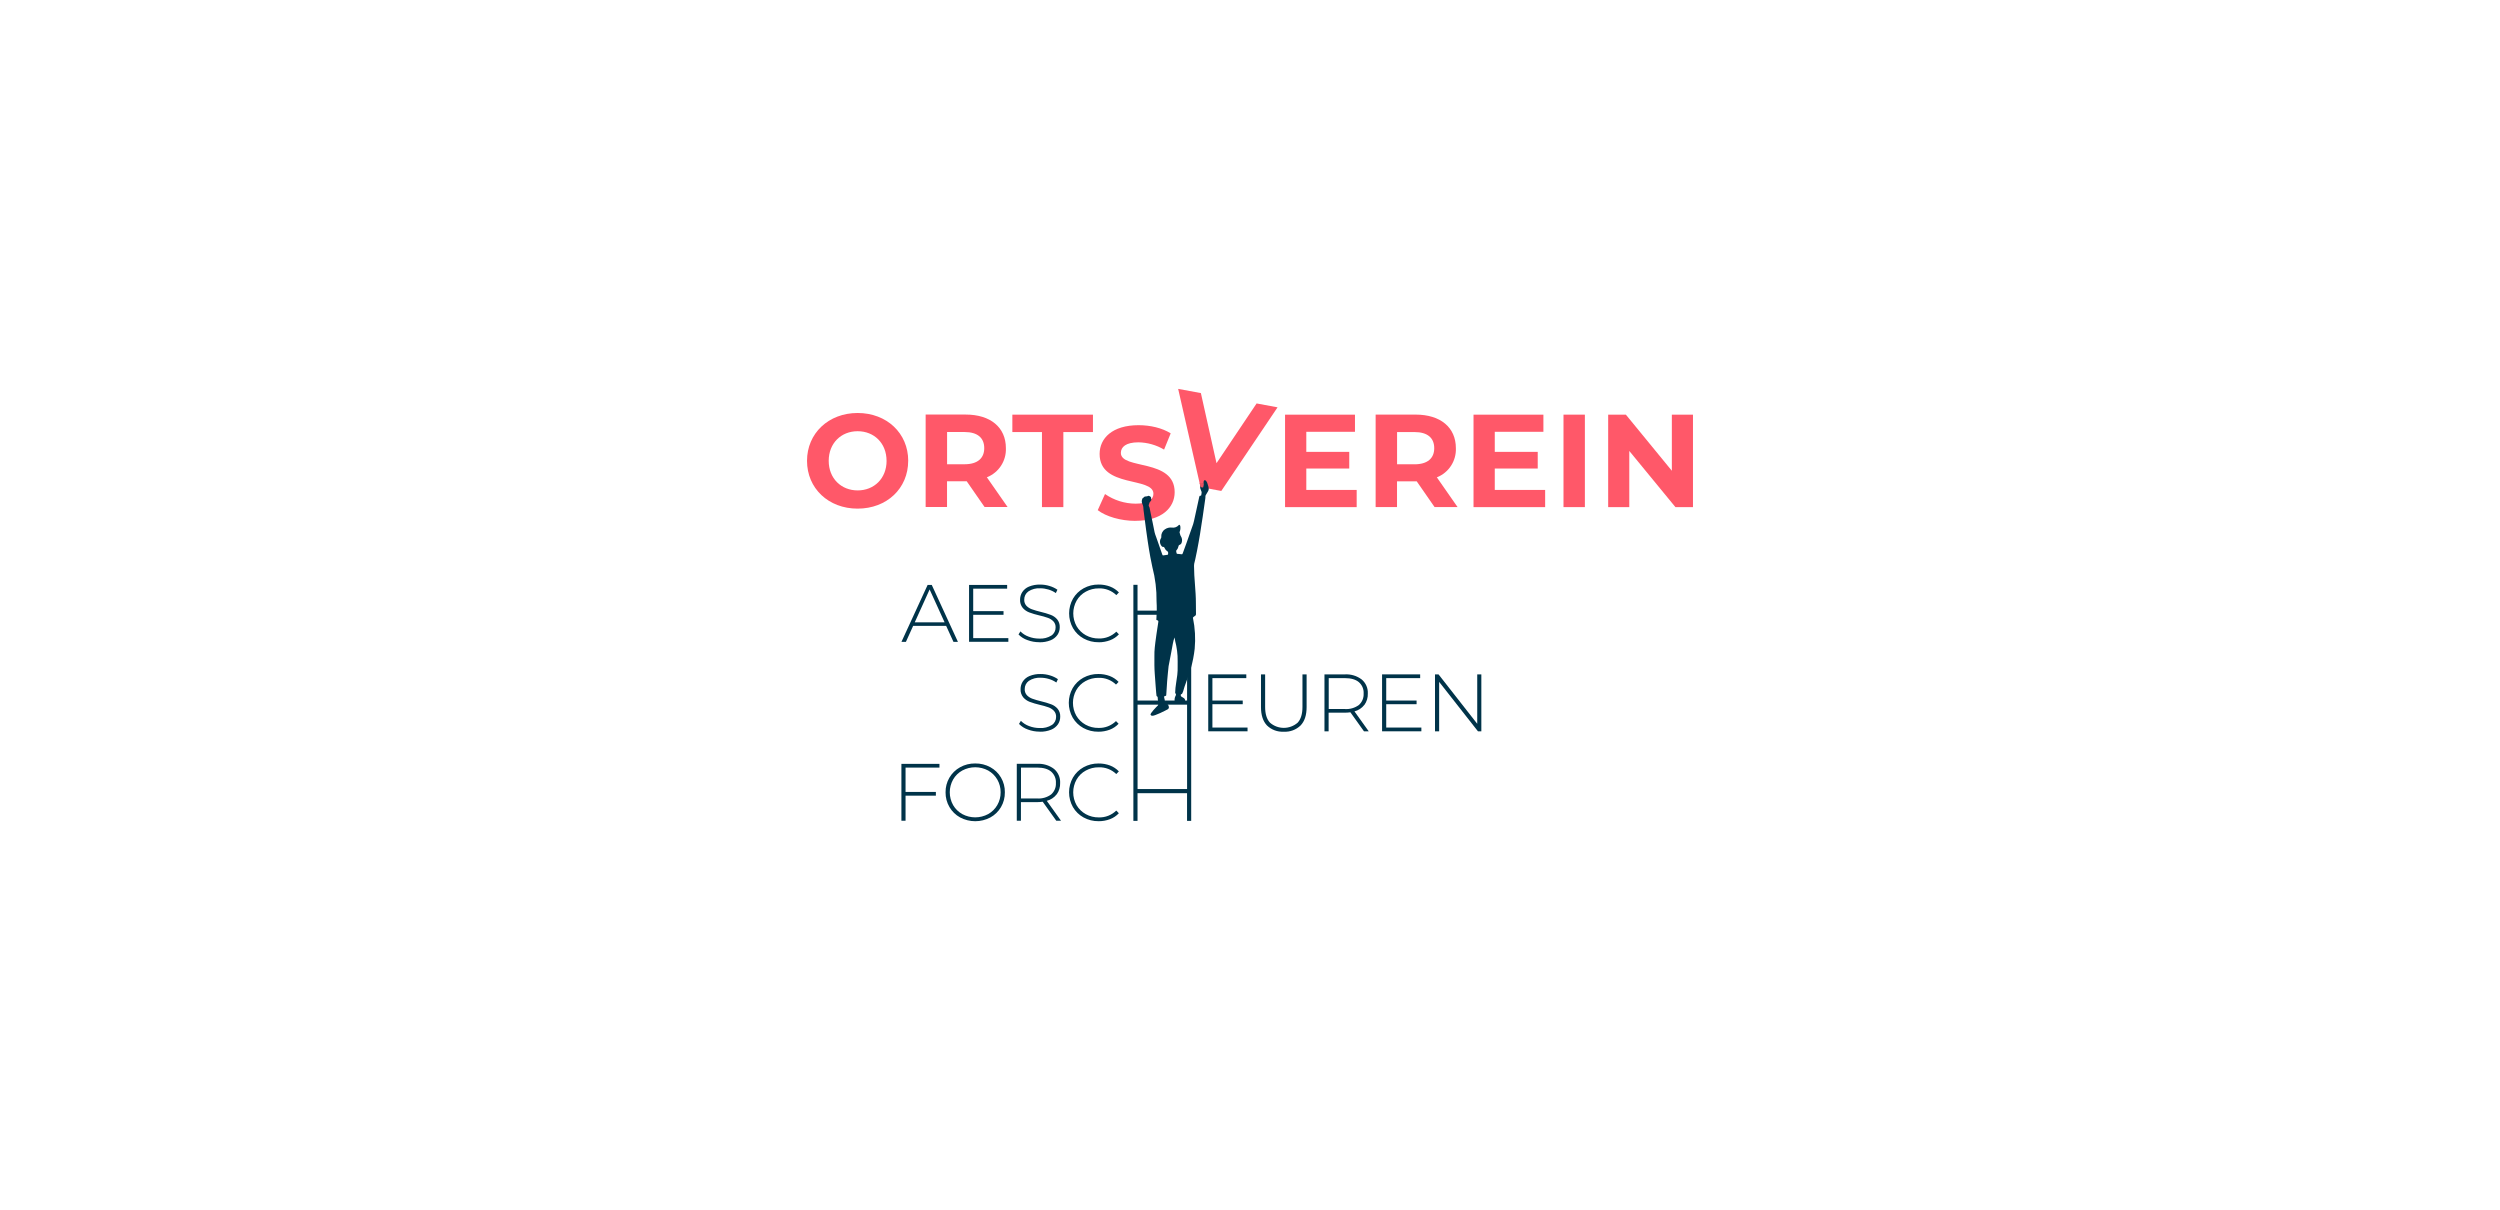 <?xml version="1.0" encoding="UTF-8"?> <svg xmlns="http://www.w3.org/2000/svg" id="Ebene_1" data-name="Ebene 1" viewBox="0 0 1880 910"><defs><style> .cls-1 { fill: #003349; } .cls-2 { fill: #ff5869; } .cls-3 { fill: #e95361; } </style></defs><path id="Pfad_3181" data-name="Pfad 3181" class="cls-1" d="M706.47,577.21v-2.79h-28.61v42.78h3.12v-18.86h22.8v-2.82h-22.8v-18.3h25.49Z"></path><path id="Pfad_3182" data-name="Pfad 3182" class="cls-1" d="M752.47,595.81c.04,3.38-.83,6.71-2.52,9.64-1.63,2.83-4,5.16-6.85,6.75-6.08,3.27-13.39,3.27-19.47,0-2.86-1.59-5.24-3.92-6.88-6.75-3.36-5.99-3.36-13.29,0-19.27,1.63-2.84,4.01-5.18,6.88-6.75,6.08-3.27,13.39-3.27,19.47,0,2.84,1.6,5.21,3.93,6.85,6.75,1.69,2.93,2.56,6.26,2.52,9.64M755.66,595.81c.06-3.9-.95-7.75-2.92-11.11-1.91-3.26-4.67-5.94-7.99-7.76-3.49-1.91-7.41-2.88-11.39-2.82-3.98-.06-7.91.92-11.39,2.85-6.84,3.79-11.04,11.04-10.91,18.86-.05,3.89.96,7.72,2.92,11.08,1.91,3.27,4.67,5.96,7.99,7.79,7.11,3.8,15.65,3.81,22.77.03,3.32-1.81,6.08-4.5,7.99-7.76,1.97-3.37,2.98-7.21,2.92-11.11"></path><path id="Pfad_3183" data-name="Pfad 3183" class="cls-1" d="M794.04,588.83c.18,3.26-1.14,6.43-3.59,8.6-3.02,2.2-6.72,3.27-10.44,3.02h-12.22v-23.23h12.22c4.57,0,8.06,1.01,10.44,3.02,2.47,2.15,3.8,5.33,3.59,8.6M794.64,597.36c1.79-2.48,2.7-5.48,2.58-8.53.22-4.06-1.49-7.99-4.6-10.61-3.63-2.74-8.12-4.09-12.66-3.83h-15.34v42.81h3.12v-14h12.22c1.39,0,2.78-.11,4.16-.3l10.21,14.3h3.56l-10.71-14.98c2.95-.75,5.56-2.46,7.42-4.87"></path><path id="Pfad_3184" data-name="Pfad 3184" class="cls-1" d="M826.17,617.54c2.91.03,5.8-.49,8.53-1.51,2.54-.96,4.83-2.49,6.68-4.47l-1.95-2.01c-3.5,3.44-8.26,5.3-13.16,5.14-3.41.05-6.78-.79-9.77-2.45-2.87-1.59-5.26-3.92-6.92-6.75-3.36-5.99-3.36-13.29,0-19.27,1.63-2.85,4.03-5.19,6.92-6.75,2.99-1.65,6.36-2.5,9.77-2.45,4.9-.18,9.65,1.65,13.16,5.07l1.95-2.01c-1.86-1.95-4.13-3.47-6.65-4.43-2.74-1.03-5.64-1.54-8.56-1.51-3.96-.06-7.87.91-11.35,2.82-3.3,1.82-6.05,4.5-7.96,7.76-3.9,6.9-3.9,15.33,0,22.23,1.9,3.26,4.65,5.94,7.96,7.76,3.47,1.91,7.39,2.88,11.35,2.82"></path><path id="Pfad_3185" data-name="Pfad 3185" class="cls-1" d="M781.88,550.25c2.93.09,5.84-.43,8.56-1.51,2.09-.83,3.88-2.26,5.17-4.1,1.11-1.68,1.69-3.66,1.68-5.67.11-2.18-.6-4.32-1.98-6.01-1.3-1.49-2.95-2.63-4.8-3.32-2.46-.91-4.97-1.66-7.52-2.25-2.25-.53-4.47-1.18-6.65-1.95-1.55-.55-2.95-1.44-4.1-2.62-1.14-1.25-1.73-2.91-1.65-4.6-.05-2.44,1.09-4.74,3.06-6.18,2.66-1.76,5.83-2.6,9.01-2.38,2.06,0,4.11.31,6.08.91,2.01.58,3.91,1.49,5.63,2.68l1.18-2.52c-1.82-1.24-3.83-2.2-5.95-2.82-2.26-.7-4.62-1.05-6.98-1.04-2.9-.09-5.78.42-8.46,1.51-2.05.84-3.81,2.28-5.04,4.13-1.09,1.7-1.66,3.69-1.65,5.71-.12,2.22.59,4.41,1.98,6.15,1.3,1.52,2.97,2.68,4.83,3.4,2.47.91,4.99,1.66,7.55,2.25,2.24.49,4.45,1.12,6.61,1.88,1.55.55,2.95,1.44,4.1,2.62,1.15,1.25,1.74,2.91,1.65,4.6.04,2.41-1.13,4.68-3.12,6.04-2.76,1.73-5.99,2.54-9.23,2.32-2.76.01-5.49-.5-8.06-1.51-2.29-.83-4.37-2.16-6.08-3.9l-1.41,2.32c1.86,1.9,4.14,3.34,6.65,4.2,2.86,1.08,5.9,1.63,8.96,1.61"></path><path id="Pfad_3186" data-name="Pfad 3186" class="cls-1" d="M825.97,550.25c2.91.03,5.8-.49,8.53-1.51,2.54-.96,4.83-2.49,6.68-4.47l-1.95-2.01c-3.5,3.44-8.26,5.3-13.16,5.14-3.41.05-6.78-.79-9.77-2.45-2.87-1.59-5.26-3.92-6.92-6.75-3.36-5.99-3.36-13.29,0-19.27,1.63-2.85,4.03-5.19,6.92-6.75,2.99-1.65,6.36-2.5,9.77-2.45,4.9-.18,9.65,1.65,13.16,5.07l1.95-2.01c-1.86-1.95-4.13-3.47-6.65-4.43-2.74-1.03-5.64-1.54-8.56-1.51-3.96-.06-7.87.91-11.35,2.82-3.3,1.82-6.05,4.5-7.96,7.76-3.9,6.9-3.9,15.33,0,22.23,1.9,3.26,4.65,5.94,7.96,7.76,3.47,1.91,7.39,2.88,11.35,2.82"></path><path id="Pfad_3187" data-name="Pfad 3187" class="cls-1" d="M965.38,550.25c4.69.27,9.28-1.43,12.66-4.7,3.02-3.16,4.53-7.72,4.53-13.77v-24.65h-3.12v24.51c0,5.27-1.21,9.2-3.59,11.79-5.96,5.23-14.89,5.23-20.85,0-2.42-2.62-3.63-6.55-3.63-11.79v-24.51h-3.12v24.64c0,6.04,1.51,10.61,4.5,13.77,3.36,3.27,7.94,4.98,12.63,4.7"></path><path id="Pfad_3188" data-name="Pfad 3188" class="cls-1" d="M1025.45,521.57c.18,3.26-1.14,6.43-3.59,8.6-3.02,2.2-6.72,3.27-10.44,3.02h-12.22v-23.24h12.22c4.57,0,8.06,1.01,10.44,3.02,2.47,2.15,3.8,5.33,3.59,8.6M1026.02,530.1c1.79-2.48,2.7-5.48,2.58-8.53.22-4.06-1.49-7.99-4.6-10.61-3.63-2.74-8.12-4.09-12.66-3.83h-15.34v42.81h3.12v-14h12.22c1.39,0,2.78-.11,4.16-.3l10.21,14.3h3.56l-10.71-14.98c2.95-.75,5.56-2.46,7.42-4.87"></path><path id="Pfad_3189" data-name="Pfad 3189" class="cls-1" d="M1042.44,547.12v-17.56h22.83v-2.75h-22.83v-16.86h25.52v-2.82h-28.64v42.81h29.55v-2.82h-26.43Z"></path><path id="Pfad_3190" data-name="Pfad 3190" class="cls-1" d="M1110.88,507.13v37.17l-29.11-37.17h-2.65v42.81h3.12v-37.17l29.18,37.17h2.55v-42.81h-3.08Z"></path><path id="Pfad_3191" data-name="Pfad 3191" class="cls-1" d="M710.33,467.98h-22.43l11.18-24.71,11.25,24.71ZM720.37,482.69l-19.68-42.81h-3.12l-19.68,42.81h3.36l5.44-12.05h24.81l5.51,12.05h3.36Z"></path><path id="Pfad_3192" data-name="Pfad 3192" class="cls-1" d="M731.85,479.87v-17.56h22.8v-2.75h-22.8v-16.89h25.52v-2.79h-28.64v42.78h29.55v-2.79h-26.43Z"></path><path id="Pfad_3193" data-name="Pfad 3193" class="cls-1" d="M781.52,482.99c2.93.09,5.84-.43,8.56-1.51,2.09-.83,3.88-2.26,5.17-4.1,1.11-1.68,1.69-3.66,1.68-5.67.11-2.18-.6-4.32-1.98-6.01-1.3-1.49-2.95-2.63-4.8-3.32-2.46-.91-4.97-1.66-7.52-2.25-2.25-.53-4.47-1.18-6.65-1.95-1.55-.55-2.95-1.44-4.1-2.62-1.14-1.25-1.73-2.91-1.65-4.6-.05-2.44,1.09-4.74,3.06-6.18,2.66-1.76,5.83-2.6,9.01-2.38,2.05,0,4.1.31,6.06.9,2.01.59,3.92,1.49,5.64,2.69l1.18-2.52c-1.82-1.24-3.83-2.2-5.95-2.82-2.26-.7-4.62-1.05-6.98-1.04-2.9-.09-5.78.42-8.46,1.51-2.05.84-3.81,2.28-5.04,4.13-1.09,1.7-1.66,3.69-1.65,5.71-.12,2.22.59,4.41,1.98,6.15,1.3,1.52,2.97,2.68,4.83,3.4,2.47.91,4.99,1.66,7.55,2.25,2.24.49,4.45,1.12,6.61,1.88,1.55.55,2.95,1.44,4.1,2.62,1.15,1.25,1.74,2.91,1.65,4.6.04,2.41-1.13,4.68-3.12,6.04-2.76,1.73-5.99,2.54-9.23,2.32-2.76.01-5.49-.5-8.06-1.51-2.29-.83-4.36-2.16-6.07-3.9l-1.41,2.32c1.86,1.9,4.14,3.34,6.65,4.2,2.86,1.08,5.9,1.63,8.96,1.61"></path><path id="Pfad_3194" data-name="Pfad 3194" class="cls-1" d="M826.21,482.99c2.91.03,5.8-.49,8.53-1.51,2.54-.96,4.83-2.49,6.68-4.47l-1.95-2.01c-3.5,3.44-8.26,5.3-13.16,5.14-3.41.05-6.78-.79-9.77-2.45-2.87-1.59-5.26-3.92-6.92-6.75-3.36-5.99-3.36-13.29,0-19.27,1.63-2.85,4.03-5.19,6.92-6.75,2.99-1.65,6.36-2.5,9.77-2.45,4.89-.18,9.65,1.65,13.16,5.06l1.95-2.01c-1.86-1.95-4.13-3.47-6.65-4.43-2.74-1.03-5.64-1.54-8.56-1.51-3.97-.06-7.88.91-11.35,2.82-3.3,1.82-6.05,4.5-7.96,7.76-3.9,6.9-3.9,15.33,0,22.23,1.9,3.26,4.65,5.94,7.96,7.75,3.47,1.91,7.39,2.88,11.35,2.82"></path><path id="Pfad_3195" data-name="Pfad 3195" class="cls-1" d="M892.66,439.78v19.41h-37.24v-19.41h-3.12v177.52h3.12v-20.82h37.24v20.82h3.12v-177.52h-3.12ZM855.45,462.31h37.24v64.5h-37.24v-64.5ZM855.45,593.36v-63.46h37.24v63.46h-37.24Z"></path><path id="Pfad_3196" data-name="Pfad 3196" class="cls-3" d="M902.53,358.75l3.19.64-.27-3.96-1.65-.03-1.28,3.36Z"></path><path id="Pfad_3197" data-name="Pfad 3197" class="cls-1" d="M911.73,547.12v-17.56h22.8v-2.75h-22.8v-16.86h25.49v-2.82h-28.62v42.81h29.55v-2.82h-26.42Z"></path><path id="Pfad_3198" data-name="Pfad 3198" class="cls-2" d="M902.8,366.31l15.61,2.89,42.31-62.89-15.75-2.92-30.15,44.93-11.75-52.72-17.09-3.16,16.82,73.87Z"></path><path id="Pfad_3199" data-name="Pfad 3199" class="cls-2" d="M982.34,368.46v-16.12h32.3v-12.53h-32.3v-15.11h36.6v-12.89h-52.58v69.54h53.86v-12.9h-37.87Z"></path><path id="Pfad_3200" data-name="Pfad 3200" class="cls-2" d="M1078.54,337.03c0,7.55-4.97,12.12-14.81,12.12h-13.13v-24.24h13.13c9.84,0,14.81,4.47,14.81,12.12M1094.82,337.03c0-15.61-11.62-25.25-30.22-25.25h-30.12v69.54h16.08v-19.37h14.81l13.43,19.37h17.29l-15.58-22.36c8.96-3.52,14.7-12.34,14.31-21.96"></path><path id="Pfad_3201" data-name="Pfad 3201" class="cls-2" d="M1124.07,368.46v-16.12h32.3v-12.53h-32.3v-15.11h36.57v-12.89h-52.55v69.54h53.86v-12.9h-37.87Z"></path><rect id="Rechteck_576" data-name="Rechteck 576" class="cls-2" x="1175.75" y="311.81" width="16.08" height="69.54"></rect><path id="Pfad_3202" data-name="Pfad 3202" class="cls-2" d="M1257.23,311.81v42.21l-34.58-42.21h-13.3v69.54h15.88v-42.24l34.69,42.24h13.2v-69.54h-15.89Z"></path><path id="Pfad_3203" data-name="Pfad 3203" class="cls-2" d="M666.71,346.53c0,13.23-9.34,22.26-21.75,22.26s-21.77-9.03-21.77-22.26,9.34-22.26,21.75-22.26,21.75,9.03,21.75,22.26M682.98,346.53c0-20.78-16.18-35.96-38.04-35.96s-38.06,15.28-38.06,35.96,16.08,35.96,38.04,35.96,38.04-15.18,38.04-35.96"></path><path id="Pfad_3204" data-name="Pfad 3204" class="cls-2" d="M740.15,337c0,7.55-4.97,12.12-14.81,12.12h-13.13v-24.24h13.13c9.84,0,14.81,4.47,14.81,12.12M756.43,337c0-15.61-11.62-25.25-30.22-25.25h-30.12v69.54h16.08v-19.37h14.81l13.43,19.37h17.3l-15.58-22.36c8.96-3.53,14.7-12.34,14.3-21.96"></path><path id="Pfad_3205" data-name="Pfad 3205" class="cls-2" d="M783.56,381.35h16.08v-56.44h22.26v-13.09h-60.61v13.09h22.26v56.44Z"></path><path id="Pfad_3206" data-name="Pfad 3206" class="cls-2" d="M853.84,391.66c19.88,0,29.51-9.94,29.51-21.56,0-25.52-40.46-16.69-40.46-29.51,0-4.4,3.69-7.96,13.23-7.96,6.79.12,13.43,2,19.27,5.47l4.97-12.22c-6.45-4.06-15.38-6.14-24.14-6.14-19.78,0-29.31,9.84-29.31,21.66,0,25.82,40.46,16.89,40.46,29.91,0,4.26-3.86,7.45-13.43,7.45-8.21-.06-16.21-2.58-22.97-7.24l-5.47,12.12c6.15,4.77,17.29,8.06,28.31,8.06"></path><path id="Pfad_3207" data-name="Pfad 3207" class="cls-1" d="M863.44,372.99s-1.54.37-1.71.37c-.65-.09-1.29.18-1.68.71-.37.54-.71.2-.91.81-.67,1.25-.71,2.75-.1,4.03.35.71.59,1.47.71,2.25.13.74.07,1.48.17,2.21l.71,5.64,1.31,9.97c.37,2.62.74,5.24,1.11,7.82.57,4.1,1.31,8.16,2.01,12.19.47,2.55,1.07,5.04,1.54,7.59,2.19,8.34,3.24,16.93,3.12,25.55.27,4.35.23,8.72-.1,13.06-.13.81-.07,1.07.54,1.21.84.17,1.07.68.87,1.48-.3,1.38-2.48,16.48-2.65,19.11-.22,2.13-.31,4.27-.27,6.41-.03,4.47-.07,8.93.27,13.36.13,1.75,1.14,16.22,1.34,16.59.4.77.94-.44.97,2.65,0,.5.1.99.3,1.44.4.97-.13,1.98-.13,2.92-.97.94-6.18,6.15-5.61,7.12.68,1.07,1.24,1.41,7.25-1.28,2.12-.94,5.67-2.82,5.67-2.82.75-.46,1.05-1.4.71-2.21-.44-1.61-1.11-1.98-2.52-2.65-.27-.13-.47-1.11-.44-1.41.01-.71-.11-1.42-.37-2.08-.08-.26-.12-.53-.13-.81,0-.4.07-.71.51-.77.4-.03,1.04-.2,1.07-.61,0-.2.07-.71.07-.94.07-2.21.61-8.56.64-9.8.1-2.38,1.01-10.11,1.07-11.11l2.08-10.88s.77-4.43,1.14-6.18c.28-1.56.7-3.08,1.24-4.57.3,2.28.87,4.16,1.31,6.28.5,2.51.83,5.06.97,7.62.17,2.79.03,5.07.07,7.89.06,2.14-.03,4.28-.27,6.41-.27,2.89-1.58,9.44-1.54,12.49,0,.51-.2,1.14.2,1.44.51.37.47,1.18-.1,2.08-.57,1.26-.75,2.67-.51,4.03-.02.27.18.51.46.54,0,0,0,0,.01,0h5.81c.29.02.57-.02.84-.13.39-.13.67-.49.68-.91.16-.82-.2-1.66-.91-2.12-.51-.34-1.01-.64-1.51-.94-.19-.1-.37-.21-.54-.34-.29-.4-.37-.91-.23-1.38.13-.4.1-.3.37-.27.31-.04.57-.25.68-.54.27-.5.5-1.01.68-1.54.84-3.73,4.16-11.56,5.88-17.59,1.33-4.75,2.27-9.6,2.82-14.5.72-7.75.28-15.57-1.3-23.19-.13-.57,1.28-1.34,1.71-1.65.37-.27.59-.71.57-1.18-.03-2.15-.07-6.01-.07-8.16.03-9.44-1.41-18.77-1.41-28.21-.02-.52.02-1.04.13-1.54.34-1.14.54-2.35.84-3.53.97-4.16,1.68-8.39,2.48-12.59.4-2.05.74-4.1,1.07-6.18.37-2.35.71-4.67,1.07-7.02.68-3.96,1.21-7.92,1.78-11.92.4-2.75.77-5.51,1.18-8.23.06-.26.07-.54.03-.81-.09-.52.03-1.05.34-1.48l1.61-2.72c.36-.56.55-1.21.54-1.88-.07-1.04-.3-2.05-.68-3.02,0,0-.71-3.23-2.18-3.46s-.94,3.32-.94,3.32c0,0-.3,1.85-.4,2.12-.07.17.3.07.13.03-.2,0-.23-.2-.27-.37v-2.46h-.17c-.21.11-.44.17-.68.17-.27.03-.5.19-.61.44-.75,1.03-.88,2.38-.34,3.53.08.17.15.35.2.54.77,1.95.71,1.44.34,3.73-.1.61-.13.64-.68.61-.47-.03-.68.17-.77.61-.03.16-.07.32-.13.47-1.31,5.95-2.58,11.92-3.9,17.86-.15.83-.36,1.65-.64,2.45l-5.12,14.5c-.87,2.48-1.81,4.97-2.72,7.45-.27.71-.37.77-1.01.68-.74-.07-1.48-.2-2.18-.23-1.41-.1-1.31.17-1.65-1.61-.19-.53-.03-1.12.4-1.48.43-.45.75-1.01.91-1.61.13-.47.3-.94.44-1.41.07-.35.33-.62.68-.71.78-.24,1.39-.86,1.61-1.65.57-1.63.34-3.43-.61-4.87-.17-.21-.29-.45-.37-.71-.12-.62-.29-1.22-.51-1.81-.12-.26-.12-.55,0-.81.5-1.22.68-2.55.51-3.86,0-.33-.1-.66-.27-.94-.34-.54-.61-.61-1.01-.13-1.28,1.42-3.21,2.1-5.1,1.78-1.88-.23-3.77.26-5.31,1.38-1.85,1.29-2.86,3.47-2.65,5.71.03.36-.06.71-.27,1.01-.1.13-.17.27-.27.4-.87,1.93-.45,4.2,1.04,5.71.2.21.48.32.77.3.54-.06,1.04.28,1.18.81.38.92,1.02,1.72,1.85,2.28.66.34,1.01,1.09.84,1.81v.4c0,.44-.17.64-.61.68-.87.1-1.78.23-2.65.37-.84.13-.87.13-1.18-.74-1.54-4.36-3.09-8.76-4.6-13.13-.46-1.14-.84-2.3-1.14-3.49-.47-2.35-.94-4.67-1.41-7.02-.44-2.08-.87-4.13-1.31-6.21-.34-1.61-.64-3.23-.97-4.83-.07-.34-.07-.71-.34-.91-.27-.71-.51-1.07-.3-1.68.11-.58.29-1.14.54-1.68.34-.54.87-.97,1.18-1.54s.27-.61,0-1.31c.23-1.48-.74-1.91-2.12-2.28"></path><path id="Pfad_3208" data-name="Pfad 3208" class="cls-3" d="M902.8,366.31l1.85.34.07-3.06-2.65-.51.74,3.23Z"></path></svg> 